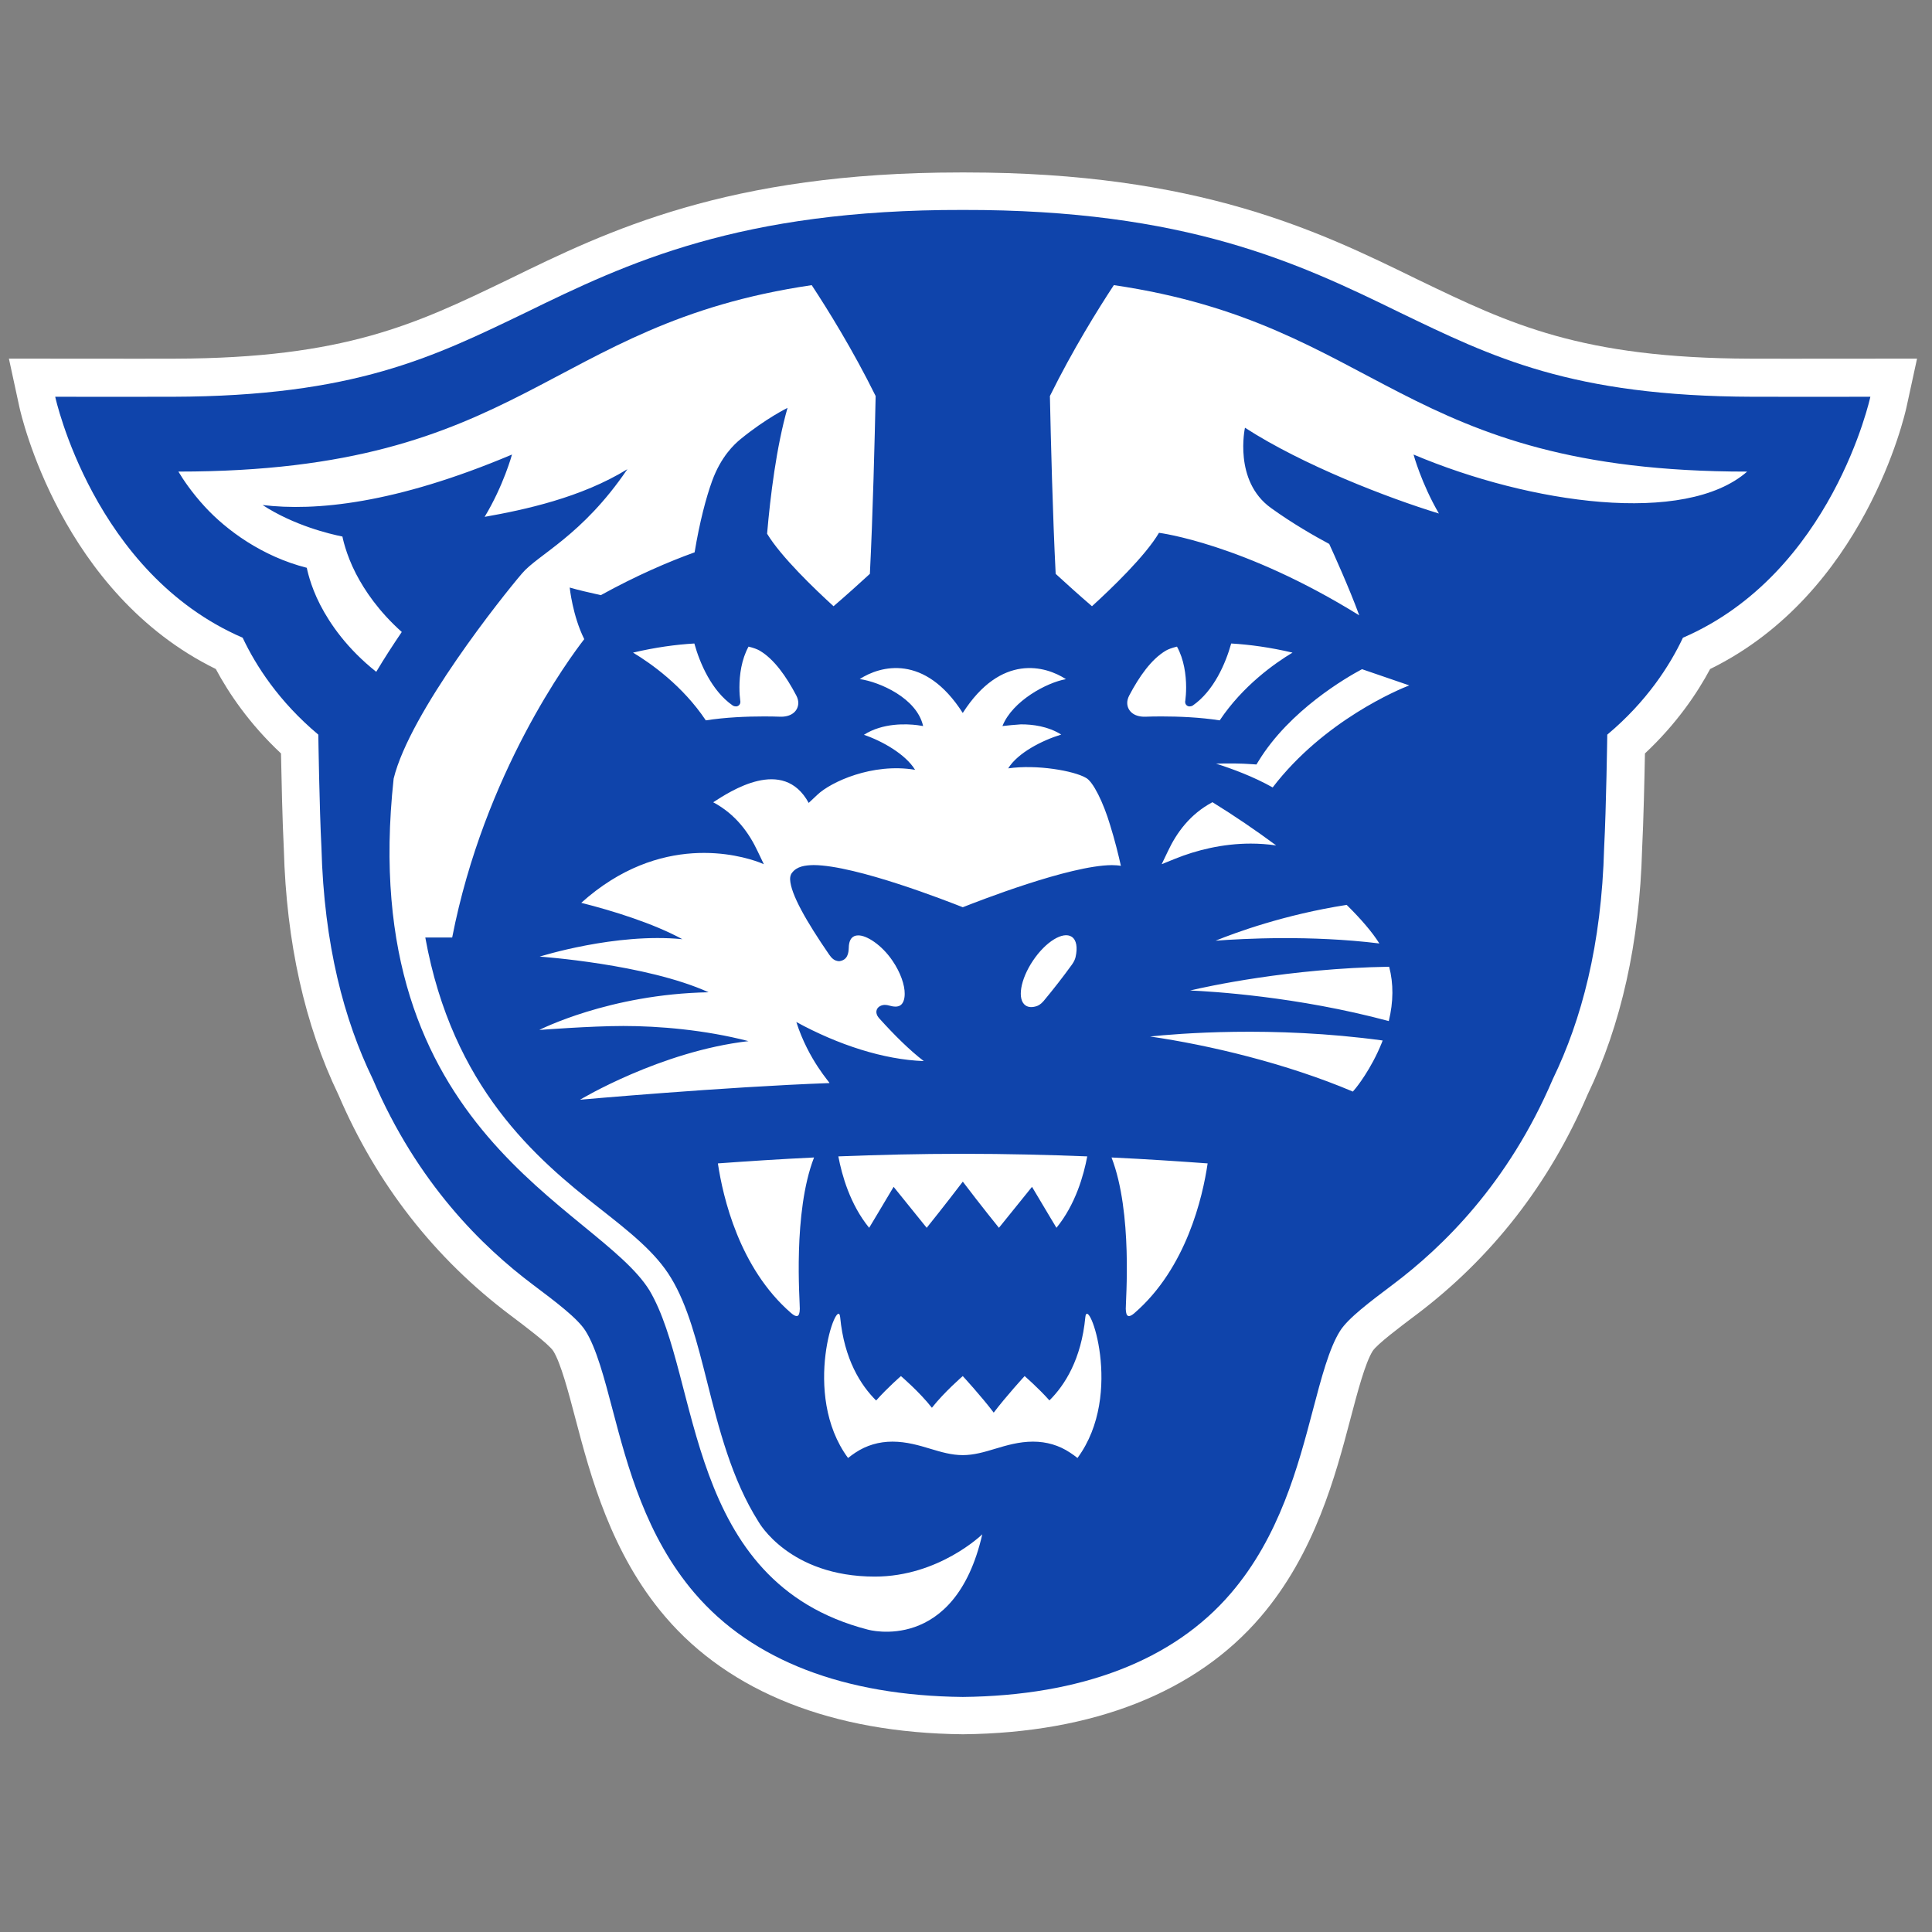 <?xml version="1.0" encoding="UTF-8" standalone="no"?>
<svg width="250px" height="250px" viewBox="0 0 250 250" version="1.1" xmlns="http://www.w3.org/2000/svg" xmlns:xlink="http://www.w3.org/1999/xlink">
    <rect x="0" y="0" width="250" height="250" fill="#808080" stroke="none"/>
    <!-- Generator: Sketch 47.1 (45422) - http://www.bohemiancoding.com/sketch -->
    <title>GAST</title>
    <desc>Created with Sketch.</desc>
    <defs></defs>
    <g id="Page-1" stroke="none" stroke-width="1" fill="none" fill-rule="evenodd">
        <g id="GAST" fill-rule="nonzero">
            <g id="Group" transform="translate(125, 125) scale(-1, 1) rotate(-180) translate(-125, -125) translate(0, 21)">
                <g transform="translate(0.64, 1.463)" id="Shape">
                    <path d="M241.019,181.126 C241.019,181.126 235.126,181.119 230.64,181.119 C228.053,181.119 226.462,181.122 225.896,181.126 C203.939,181.186 194.725,185.624 183.058,191.245 L182.569,191.482 C170.042,197.605 154.445,205.221 124.322,205.221 L123.979,205.221 L123.614,205.221 C93.491,205.221 77.898,197.605 65.367,191.482 L64.878,191.245 C53.211,185.624 43.997,181.186 22.011,181.126 C21.471,181.122 19.886,181.119 17.293,181.119 C12.81,181.119 6.92,181.126 6.92,181.126 L0.512,181.132 L1.865,174.883 C2.084,173.877 7.301,150.766 27.285,140.967 C28.966,137.827 31.629,133.871 35.721,130.042 C35.781,126.896 35.905,121.211 36.089,117.621 C36.417,105.592 38.796,94.909 43.155,85.865 C48.096,74.325 55.581,64.729 65.402,57.345 L65.475,57.291 C67.41,55.832 70.333,53.63 70.946,52.733 C71.918,51.197 72.929,47.359 73.821,43.962 C75.759,36.609 78.415,26.538 85.456,18.316 C93.802,8.558 107.099,3.305 123.912,3.124 L123.97,3.121 L124.024,3.124 C140.837,3.305 154.134,8.558 162.477,18.312 C169.521,26.538 172.177,36.609 174.115,43.971 C175.008,47.359 176.018,51.197 176.996,52.739 C177.603,53.63 180.526,55.832 182.461,57.291 L182.534,57.342 C192.355,64.729 199.84,74.325 204.778,85.865 C209.143,94.909 211.519,105.592 211.847,117.621 C212.031,121.211 212.155,126.896 212.215,130.042 C216.307,133.871 218.97,137.827 220.651,140.967 C240.635,150.766 245.852,173.877 246.068,174.883 L247.425,181.132 L241.019,181.126" fill="#FFFFFF"></path>
                    <path d="M89.246,21.38 C82.946,28.736 80.56,37.798 78.641,45.075 C77.554,49.208 76.528,53.107 75.124,55.321 C74.098,56.955 71.283,59.067 68.306,61.31 C61.856,66.157 53.376,74.373 47.61,87.876 L47.581,87.943 C47.568,87.949 47.565,87.968 47.565,87.971 C43.899,95.552 41.29,105.224 40.954,117.859 C40.69,122.886 40.55,132.475 40.55,132.475 C35.429,136.767 32.445,141.44 30.761,145.015 C11.45,153.36 6.504,176.196 6.504,176.196 C6.504,176.196 19.816,176.18 21.697,176.196 C45.236,176.26 55.438,181.338 67.419,187.108 C80.474,193.487 95.045,200.428 123.944,200.371 C152.847,200.428 167.417,193.487 180.472,187.108 C192.453,181.338 202.655,176.26 226.195,176.196 C228.076,176.18 241.385,176.196 241.385,176.196 C241.385,176.196 236.441,153.36 217.13,145.015 C215.446,141.44 212.463,136.767 207.341,132.475 C207.341,132.475 207.202,122.886 206.935,117.859 C206.601,105.224 203.993,95.552 200.326,87.971 C200.326,87.968 200.323,87.949 200.31,87.943 L200.282,87.876 C194.512,74.373 186.035,66.157 179.586,61.31 C176.609,59.067 173.794,56.955 172.768,55.321 C171.36,53.107 170.334,49.208 169.247,45.075 C167.332,37.798 164.942,28.736 158.645,21.38 C151.172,12.644 139.233,8.117 123.944,7.952 C108.659,8.117 96.719,12.644 89.246,21.38" fill-opacity="0.941" fill="#0039A6"></path>
                    <path d="M174.839,86.788 C174.852,86.804 176.784,89.167 178.162,92.599 C178.201,92.698 178.236,92.799 178.274,92.897 C164.008,94.848 151.481,93.763 148.18,93.414 C155.83,92.307 165.829,89.928 174.42,86.287 L174.839,86.788 L174.839,86.788 Z M161.206,118.376 C162.283,118.376 163.385,118.299 164.497,118.138 C161.899,120.066 159.106,121.97 156.25,123.733 C153.323,122.173 151.595,119.755 150.47,117.357 L149.682,115.711 L151.404,116.409 C154.175,117.529 157.568,118.376 161.206,118.376 Z M179.068,95.41 C179.675,97.903 179.691,100.257 179.116,102.442 C166.181,102.23 155.487,99.87 153.362,99.368 C156.027,99.254 167.176,98.61 179.068,95.41 L179.068,95.41 Z M177.848,105.453 C176.955,106.886 175.497,108.593 173.619,110.445 C165.578,109.192 159.22,106.855 156.653,105.811 C160.199,106.081 168.98,106.55 177.848,105.453 L177.848,105.453 Z M112.564,23.527 C101.447,23.527 97.517,30.614 97.517,30.614 C94.025,36.12 92.36,42.779 90.867,48.695 C89.574,53.817 88.36,58.607 86.196,62.166 C84.227,65.449 80.878,68.095 76.919,71.204 C68.751,77.595 57.91,86.807 54.393,106.227 L57.872,106.227 C62.037,127.552 73.135,142.483 74.962,144.831 C73.45,147.866 73.087,151.467 73.078,151.508 C74.098,151.21 75.651,150.842 77.107,150.525 C81.761,153.088 85.885,154.854 89.243,156.066 C89.888,159.981 90.733,163.168 91.505,165.294 C92.649,168.444 94.362,170.039 95.185,170.712 C98.486,173.408 101.266,174.756 101.266,174.756 C99.826,169.722 99.042,163.359 98.622,158.474 C100.427,155.489 104.745,151.349 107.22,149.091 C108.916,150.544 110.648,152.111 111.922,153.281 C112.303,160.745 112.551,170.861 112.668,176.291 C109.714,182.271 106.451,187.514 104.395,190.639 C69.786,185.547 67.369,166.515 22.443,166.515 C23.047,165.503 24.178,163.8 25.891,161.944 C28.623,158.978 33.239,155.54 39.057,154.065 C39.066,154.065 39.451,151.866 40.798,149.265 C42.085,146.775 44.293,143.584 48.045,140.605 C48.045,140.605 48.045,140.609 48.051,140.612 C49.081,142.344 50.212,144.082 51.349,145.76 C48.385,148.406 46.545,151.127 45.414,153.313 C44.07,155.914 43.67,158.109 43.67,158.109 C42.059,158.433 37.421,159.527 33.335,162.188 C40.099,161.364 50.476,162.325 65.612,168.72 L65.612,168.716 L65.612,168.72 C65.612,168.72 64.525,164.713 62.072,160.656 C67.248,161.57 74.584,163.149 80.541,166.823 C74.673,158.172 68.963,155.787 66.892,153.313 C64.426,150.436 52.417,135.403 50.298,126.788 C45.303,80.767 76.706,71.407 83.404,60.558 C90.085,49.253 87.82,22.823 111.655,16.666 C111.655,16.666 122.912,13.456 126.467,28.999 C126.467,28.999 120.862,23.527 112.564,23.527 L112.564,23.527 Z M142.998,120.809 C142.153,123.641 140.802,126.445 139.849,126.902 C138.324,127.781 133.571,128.647 129.822,128.111 C131.045,130.115 134.213,131.733 136.681,132.485 C134.982,133.557 132.98,133.811 131.455,133.805 C130.635,133.751 129.828,133.674 129.075,133.586 C130.372,136.847 134.823,139.222 137.291,139.654 C134.651,141.379 128.885,143.01 123.941,135.28 C119.01,142.991 113.256,141.386 110.61,139.667 C113.158,139.299 118.003,137.215 118.81,133.589 L118.81,133.586 C118.559,133.63 118.311,133.668 118.066,133.703 C116.675,133.878 113.59,134.02 111.15,132.453 C113.529,131.648 116.538,129.935 117.771,127.924 C112.249,128.853 106.857,126.347 105.123,124.691 L104.004,123.641 C100.7,129.709 93.809,125.113 91.648,123.724 C94.568,122.166 96.29,119.752 97.412,117.357 L98.2,115.711 L97.615,115.949 C95.086,116.888 84.767,119.879 74.574,110.712 C78.647,109.687 83.899,108.054 87.661,106.004 C79.026,106.867 69.192,103.752 69.192,103.752 C69.192,103.752 82.962,102.804 91.054,99.137 C78.19,98.902 69.145,94.261 69.145,94.261 C69.145,94.261 75.756,94.775 80.023,94.775 C84.595,94.775 90.555,94.284 96.214,92.815 C84.821,91.505 74.415,85.234 74.415,85.234 C74.415,85.234 92.983,86.89 106.692,87.388 C106.822,87.394 104.004,90.312 102.403,95.289 C107.83,92.33 113.707,90.417 118.896,90.233 C117.043,91.657 115.077,93.608 113.129,95.768 C112.958,95.984 112.78,96.184 112.761,96.59 C112.789,97.345 113.561,97.503 113.828,97.503 C114.082,97.503 114.314,97.456 114.562,97.383 C114.807,97.313 115.026,97.281 115.223,97.281 C115.483,97.281 115.687,97.338 115.855,97.443 C116.179,97.652 116.427,98.128 116.427,98.937 C116.44,100.063 115.896,101.687 114.851,103.213 C113.441,105.297 111.455,106.537 110.4,106.496 C110.12,106.487 109.93,106.436 109.758,106.315 C109.437,106.119 109.199,105.659 109.189,104.875 C109.161,104.206 109.047,103.296 107.944,103.156 C107.305,103.191 106.969,103.565 106.654,104.009 C103.734,108.26 101.669,111.844 101.599,113.748 C101.599,114.014 101.628,114.328 101.853,114.604 C102.482,115.429 103.506,115.575 104.652,115.597 C110.149,115.562 121.984,110.912 123.944,110.141 C125.908,110.912 137.736,115.552 143.226,115.59 C143.649,115.584 144.037,115.562 144.402,115.498 C144.103,116.85 143.614,118.845 142.998,120.809 L142.998,120.809 Z M143.49,190.642 C141.434,187.514 138.172,182.271 135.217,176.291 C135.331,170.861 135.582,160.745 135.963,153.281 C137.237,152.111 138.966,150.544 140.662,149.091 C143.172,151.378 147.573,155.6 149.333,158.591 C149.333,158.591 160.199,157.246 175.246,147.911 C173.959,151.435 171.881,156.015 171.36,157.151 C169.479,158.157 166.613,159.79 163.808,161.817 C158.944,165.325 160.459,172.19 160.459,172.19 C167.926,167.359 178.928,163.111 185.553,161.088 C183.281,164.992 182.271,168.72 182.271,168.72 C197.407,162.325 217.416,159.502 225.442,166.512 C180.517,166.512 178.096,185.547 143.49,190.642 L143.49,190.642 Z M138.543,103.717 C138.813,104.923 138.664,105.9 138.044,106.315 C136.92,107.064 134.673,105.684 133.028,103.232 C131.379,100.774 130.953,98.176 132.078,97.424 C132.453,97.177 132.951,97.161 133.507,97.345 C133.679,97.402 134.035,97.567 134.397,97.998 C135.671,99.527 136.917,101.126 138.07,102.721 C138.4,103.175 138.505,103.543 138.543,103.717 Z M114.994,73.96 L119.274,68.66 C119.274,68.66 121.66,71.625 123.947,74.633 C126.219,71.625 128.621,68.66 128.621,68.66 L132.901,73.96 C134.537,71.2 136.065,68.66 136.065,68.66 C138.543,71.689 139.598,75.495 140.049,77.9 C134.966,78.103 129.539,78.236 123.947,78.236 C118.349,78.236 112.926,78.103 107.842,77.9 C108.294,75.495 109.352,71.689 111.827,68.66 C111.827,68.66 113.358,71.2 114.994,73.96 L114.994,73.96 Z M146.172,57.637 C152.882,63.454 154.988,72.641 155.627,76.993 C151.871,77.269 147.684,77.545 143.191,77.76 C145.952,70.639 145.018,59.21 145.034,58.17 C145.056,57.009 145.504,57.053 146.172,57.637 L146.172,57.637 Z M92.255,76.993 C92.907,72.641 95.013,63.454 101.717,57.637 C102.394,57.053 102.835,57.009 102.854,58.17 C102.87,59.21 101.936,70.639 104.697,77.76 C100.204,77.545 96.023,77.269 92.255,76.993 L92.255,76.993 Z M109.097,38.874 C109.399,39.112 109.711,39.346 110.041,39.562 C111.477,40.517 113.097,40.99 114.848,40.99 C116.653,40.99 118.295,40.504 119.731,40.07 C121.151,39.641 122.499,39.245 123.941,39.245 C125.377,39.245 126.724,39.641 128.144,40.07 C129.59,40.504 131.223,40.99 133.031,40.99 C134.785,40.99 136.402,40.517 137.835,39.562 C138.172,39.346 138.483,39.112 138.785,38.874 C144.929,47.188 140.094,60.111 139.801,57.091 C139.28,51.641 137.142,48.292 135.156,46.325 C133.657,48.003 131.944,49.472 131.944,49.472 C131.944,49.472 129.549,46.864 127.947,44.742 C126.349,46.864 123.941,49.472 123.941,49.472 C123.941,49.472 121.552,47.413 119.947,45.373 C118.349,47.419 115.941,49.472 115.941,49.472 C115.941,49.472 114.235,48 112.732,46.312 C110.743,48.279 108.599,51.626 108.077,57.091 C107.788,60.111 102.959,47.188 109.097,38.874 Z M95.15,136.84 C95.169,136.824 95.162,136.732 95.162,136.723 C95.162,136.59 95.131,136.422 94.994,136.291 C94.864,136.158 94.689,136.123 94.587,136.127 C94.304,136.139 94.203,136.238 94.171,136.247 C91.451,138.138 89.923,141.697 89.208,144.269 C86.838,144.133 84.144,143.765 81.272,143.089 C83.591,141.694 87.699,138.801 90.692,134.322 C93.221,134.718 95.976,134.832 98.257,134.832 C99.029,134.832 99.734,134.816 100.367,134.794 C100.401,134.804 100.449,134.804 100.484,134.794 C101.888,134.816 102.641,135.603 102.66,136.567 C102.66,136.869 102.578,137.199 102.397,137.548 C101.104,140 99.544,142.233 97.666,143.343 C97.367,143.521 96.872,143.708 96.223,143.866 C95.312,142.226 95.042,140.199 95.042,138.607 C95.042,137.909 95.086,137.303 95.15,136.84 L95.15,136.84 Z M152.844,138.607 C152.844,140.199 152.57,142.226 151.659,143.866 C151.014,143.708 150.515,143.521 150.216,143.343 C148.338,142.233 146.778,140 145.485,137.548 C145.304,137.199 145.222,136.869 145.222,136.567 C145.241,135.603 145.994,134.816 147.398,134.794 C147.436,134.804 147.481,134.804 147.516,134.794 C148.148,134.816 148.853,134.832 149.628,134.832 C151.906,134.832 154.661,134.718 157.19,134.322 C160.183,138.801 164.291,141.694 166.61,143.089 C163.738,143.765 161.044,144.133 158.677,144.269 C157.959,141.697 156.431,138.138 153.711,136.247 C153.682,136.238 153.578,136.139 153.295,136.127 C153.193,136.123 153.022,136.158 152.888,136.291 C152.752,136.422 152.72,136.59 152.72,136.723 C152.72,136.732 152.713,136.824 152.736,136.84 C152.796,137.303 152.844,137.909 152.844,138.607 L152.844,138.607 Z M175.605,140.945 L181.718,138.848 C180.425,138.35 170.687,134.318 164.043,125.643 C161.571,127.039 158.791,128.063 156.72,128.72 C158.169,128.767 159.833,128.767 161.451,128.647 L161.943,128.612 L162.197,129.024 C166.229,135.638 173.622,139.892 175.605,140.945 L175.605,140.945 Z" fill="#FFFFFF"></path>
                </g>
            </g>
        </g>
    </g>
</svg>